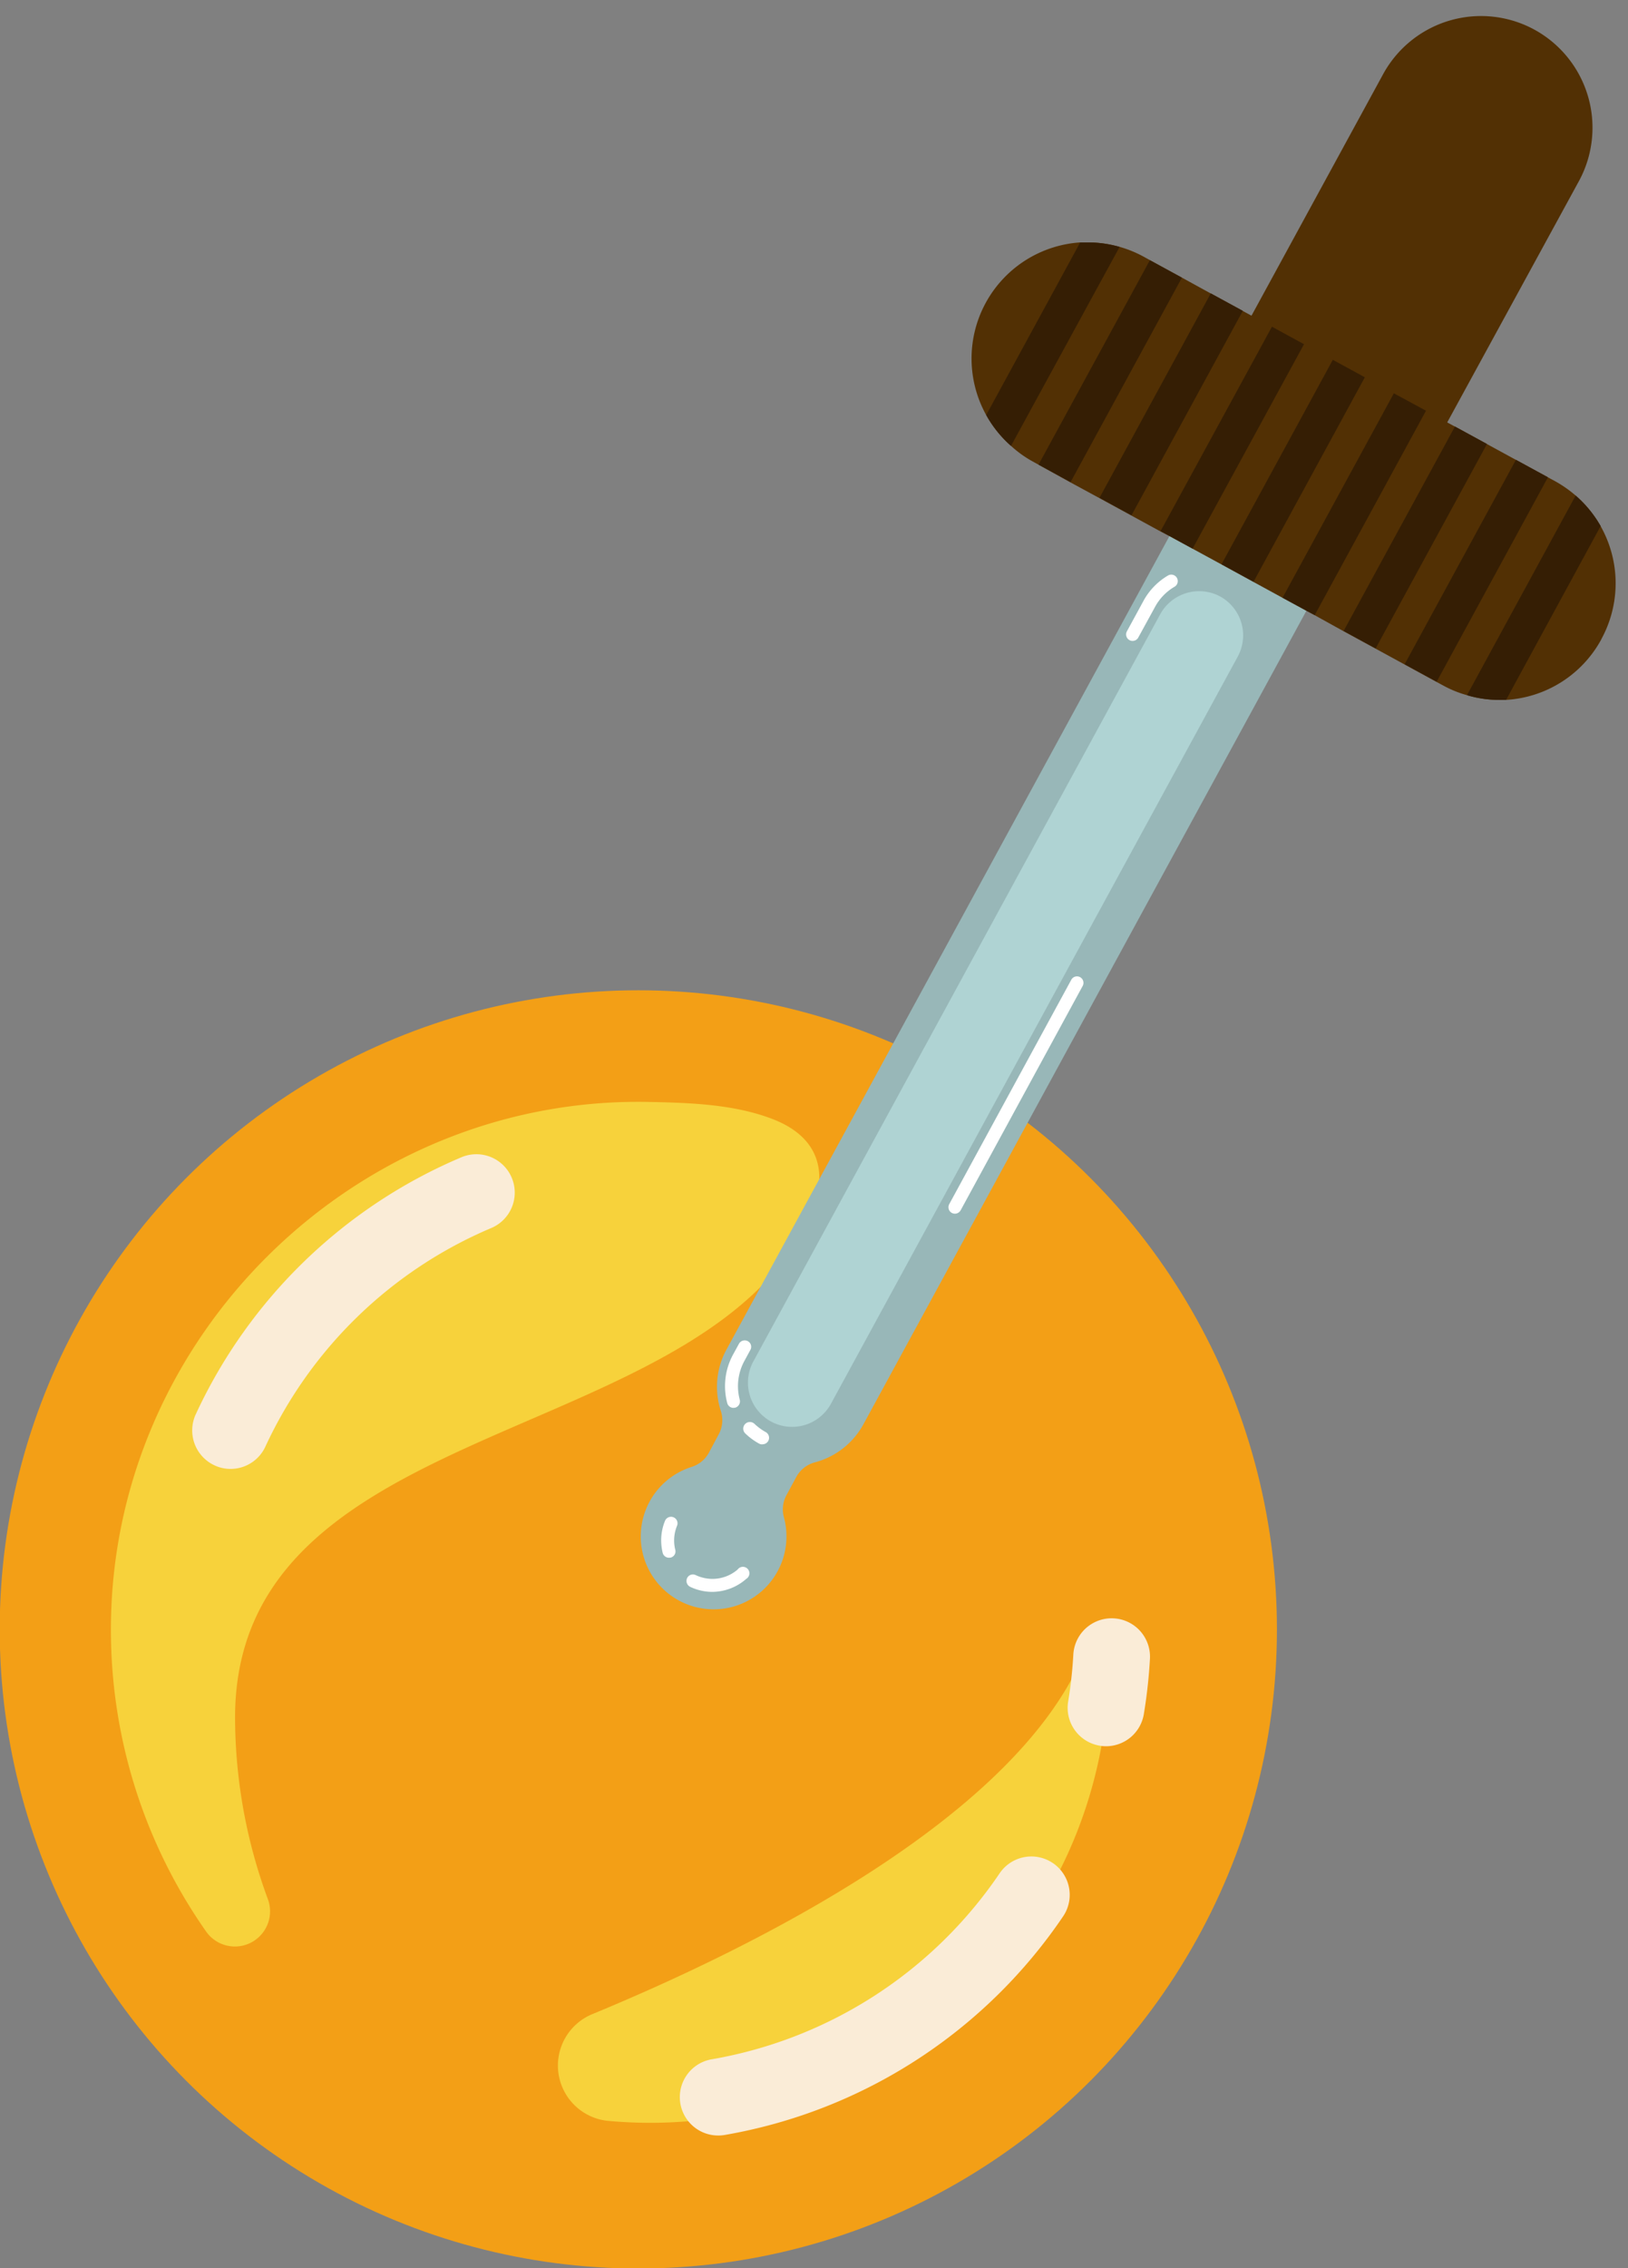 <?xml version="1.0" encoding="UTF-8"?><svg xmlns="http://www.w3.org/2000/svg" xmlns:xlink="http://www.w3.org/1999/xlink" data-name="Слой 1" height="241.1" preserveAspectRatio="xMidYMid meet" version="1.0" viewBox="38.2 3.6 173.2 241.1" width="173.2" zoomAndPan="magnify"><rect x="38.2" y="3.6" width="173.2" height="241.1" fill="#808080" stroke="none"/><g id="change1_1"><path d="M175,53.44a18.14,18.14,0,0,1-16-1,18.15,18.15,0,0,1,26.6-11.1A18.11,18.11,0,0,1,175,53.44Z" fill="#6a9c16"/></g><g id="change2_1"><circle cx="106.11" cy="176.81" fill="#f39f16" r="67.94"/></g><g id="change3_1"><path d="M156.17,180.48a48.78,48.78,0,0,1-48.78,48.78c-1.5,0-3-.07-4.44-.2a5.91,5.91,0,0,1-1.74-11.35c17.81-7.35,44.72-20.94,52.11-37.87a1.49,1.49,0,0,1,2.85.58Z" fill="#f7d23b"/></g><g id="change3_2"><path d="M63.21,186.39a55.85,55.85,0,0,0,3.48,19.07,3.74,3.74,0,0,1-6.58,3.44A55.75,55.75,0,0,1,50,176.8c0-31.17,26.16-56.74,57.32-56.06,4.47.09,9,.27,13,1.79,6.31,2.39,6.41,7.79,1.94,14.16C107.68,157.44,63,155.64,63.21,186.39Z" fill="#f7d23b"/></g><g id="change4_1"><path d="M62.73,159.75a4,4,0,0,1-1.71-.38A4.09,4.09,0,0,1,59,154a54.55,54.55,0,0,1,28.29-27.38,4.08,4.08,0,1,1,3.18,7.52,46.39,46.39,0,0,0-24.06,23.29A4.08,4.08,0,0,1,62.73,159.75Z" fill="#faecd7"/></g><g id="change4_2"><path d="M114.65,230.61a4.08,4.08,0,0,1-.68-8.11,46.58,46.58,0,0,0,30.59-19.78,4.08,4.08,0,0,1,6.76,4.57,54.75,54.75,0,0,1-36,23.26A4,4,0,0,1,114.65,230.61Z" fill="#faecd7"/></g><g id="change4_3"><path d="M155.87,189.23a4,4,0,0,1-.68-.06,4.08,4.08,0,0,1-3.35-4.69,46.6,46.6,0,0,0,.55-5,4.08,4.08,0,1,1,8.15.46,55.06,55.06,0,0,1-.65,5.88A4.08,4.08,0,0,1,155.87,189.23Z" fill="#faecd7"/></g><g id="change5_1"><path d="M130.06,155l48.4-88.81-14.57-7.94-48.4,88.81a8.26,8.26,0,0,0-.61,6.5,3.16,3.16,0,0,1-.21,2.5l-1.07,2a3.17,3.17,0,0,1-1.83,1.48,7.75,7.75,0,1,0,9.83,5.36,3.17,3.17,0,0,1,.26-2.34l1.08-2a3.18,3.18,0,0,1,2-1.52A8.3,8.3,0,0,0,130.06,155Z" fill="#98b7b8"/></g><g id="change6_1"><path d="M191.18,50.31,170.34,39l15-27.5a11.87,11.87,0,0,1,16.1-4.75h0a11.88,11.88,0,0,1,4.74,16.1Z" fill="#523004"/></g><g id="change6_2"><path d="M208.58,71.53A12.35,12.35,0,0,1,198.43,78c-.24,0-.48,0-.73,0a11.92,11.92,0,0,1-3.43-.5,11.79,11.79,0,0,1-2.48-1l-.74-.4-3.41-1.86-3.08-1.68-3.42-1.86L178.07,69l-.88-.47-2.54-1.38-3.08-1.68-3.4-1.86-3.09-1.68-2.46-1.34-1-.52-3.08-1.68-3.41-1.86-3.08-1.67L148.69,53l-.67-.37A11.85,11.85,0,0,1,145.76,51a12.37,12.37,0,0,1,7.36-21.63c.28,0,.55,0,.83,0a12.41,12.41,0,0,1,5.91,1.51l.67.37,3.41,1.86L167,34.79l3.41,1.86.9.49h0l2.19,1.19,3.41,1.86L180,41.87l3.41,1.86,3.07,1.67,3.42,1.86,2.26,1.24.82.44,3.41,1.86,3.08,1.68,3.41,1.86.74.4a12.86,12.86,0,0,1,2.2,1.53,12.35,12.35,0,0,1,2.75,15.26Z" fill="#523004"/></g><g id="change7_1"><path d="M157.31,29.85,145.76,51a12.38,12.38,0,0,1-2.64-3.28l10-18.35c.28,0,.55,0,.83,0A12.11,12.11,0,0,1,157.31,29.85Z" fill="#351e04"/></g><g id="change7_2"><path d="M143.94 41.11H168.69V44.99H143.94z" fill="#351e04" transform="rotate(-61.41 156.32 43.054)"/></g><g id="change7_3"><path d="M150.43 44.65H175.18V48.53H150.43z" fill="#351e04" transform="rotate(-61.42 162.793 46.593)"/></g><g id="change7_4"><path d="M176.93 40.19L165.08 61.92 162.62 60.58 161.67 60.06 173.52 38.33 176.93 40.19z" fill="#351e04"/></g><g id="change7_5"><path d="M163.42 51.72H188.17V55.6H163.42z" fill="#351e04" transform="rotate(-61.42 175.775 53.666)"/></g><g id="change7_6"><path d="M189.91 47.26L178.07 68.99 177.19 68.52 174.65 67.14 186.49 45.41 189.91 47.26z" fill="#351e04"/></g><g id="change7_7"><path d="M176.4 58.79H201.15V62.67H176.4z" fill="#351e04" transform="rotate(-61.41 188.777 60.736)"/></g><g id="change7_8"><path d="M182.89 62.33H207.64V66.21H182.89z" fill="#351e04" transform="rotate(-61.42 195.266 64.276)"/></g><g id="change7_9"><path d="M208.49,59.52,198.43,78c-.24,0-.48,0-.73,0a11.92,11.92,0,0,1-3.43-.5l11.56-21.22A12.52,12.52,0,0,1,208.49,59.52Z" fill="#351e04"/></g><g id="change8_1"><path d="M120.24,154.72h0a4.71,4.71,0,0,1-1.89-6.4L161.63,68.9A4.73,4.73,0,0,1,168,67h0a4.72,4.72,0,0,1,1.88,6.4l-43.28,79.43A4.71,4.71,0,0,1,120.24,154.72Z" fill="#afd3d3"/></g><g id="change9_1"><path d="M116.24,153.26a.68.68,0,0,1-.67-.51,7,7,0,0,1,.61-5.14l.64-1.17a.7.7,0,0,1,.94-.27.68.68,0,0,1,.27.93l-.64,1.18a5.6,5.6,0,0,0-.49,4.11.7.7,0,0,1-.48.85Z" fill="#fff"/></g><g id="change9_2"><path d="M119.29,157.14a.67.67,0,0,1-.33-.08,6.9,6.9,0,0,1-1.48-1.09.69.69,0,0,1,1-1,6,6,0,0,0,1.19.87.69.69,0,0,1-.33,1.29Z" fill="#fff"/></g><g id="change9_3"><path d="M139.8,132.62a.76.76,0,0,1-.33-.08.69.69,0,0,1-.28-.94l13-23.88a.69.69,0,0,1,1.21.66l-13,23.88A.71.71,0,0,1,139.8,132.62Z" fill="#fff"/></g><g id="change9_4"><path d="M158.7,71.73a.62.62,0,0,1-.33-.08.69.69,0,0,1-.28-.94l1.77-3.25a7,7,0,0,1,2.6-2.68.69.69,0,0,1,.7,1.19,5.51,5.51,0,0,0-2.08,2.15l-1.78,3.25A.68.68,0,0,1,158.7,71.73Z" fill="#fff"/></g><g id="change9_5"><path d="M109.37,169.19a.69.69,0,0,1-.67-.52,5.9,5.9,0,0,1-.16-1.33,5.46,5.46,0,0,1,.41-2.07.69.69,0,0,1,1.28.52,4.12,4.12,0,0,0-.31,1.55,4.07,4.07,0,0,0,.12,1,.68.68,0,0,1-.5.84Z" fill="#fff"/></g><g id="change9_6"><path d="M114,172.82a5.45,5.45,0,0,1-2.38-.54.7.7,0,0,1-.32-.92.68.68,0,0,1,.92-.32,4.21,4.21,0,0,0,1.78.4,4.1,4.1,0,0,0,2.68-1,.69.69,0,1,1,.91,1A5.51,5.51,0,0,1,114,172.82Z" fill="#fff"/></g></svg>